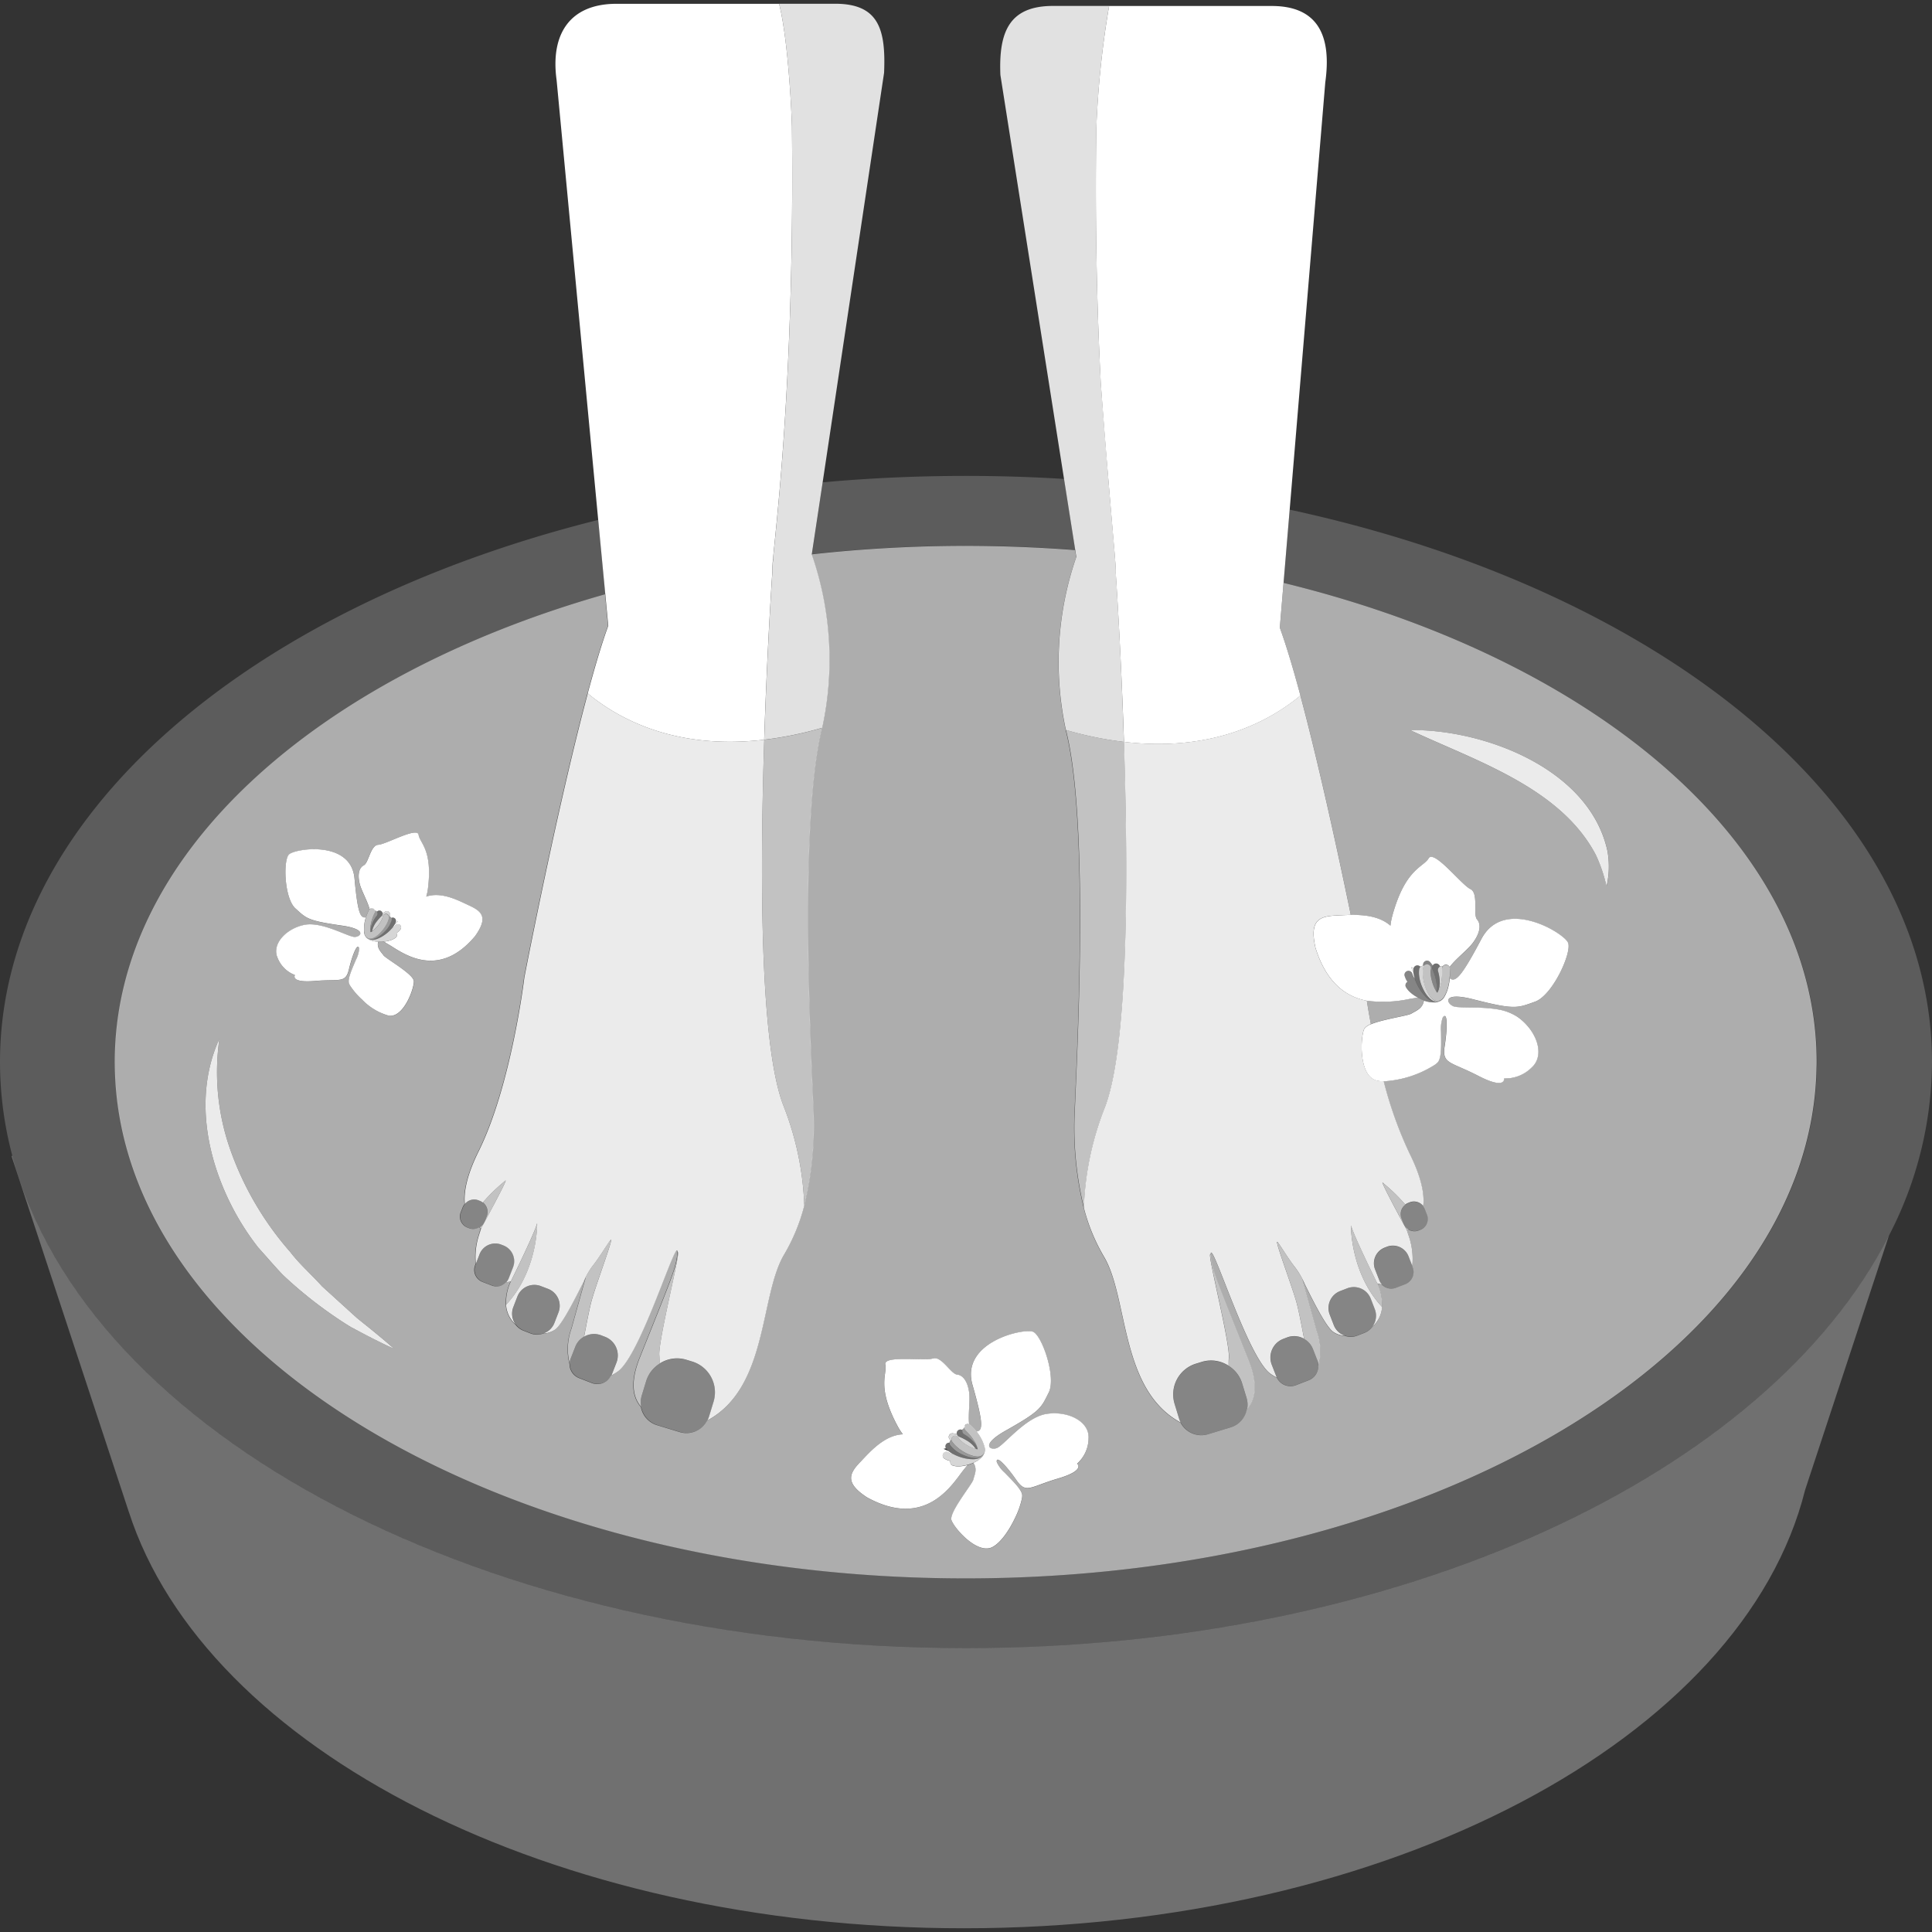 <svg viewBox="0 0 300 300" xmlns="http://www.w3.org/2000/svg"><rect x="0" y="0" width="300" height="300" fill="#333333" stroke="none"/><g fill="#fff"><path d="m 150 255.92 c -74.69 0 -136.62 -33.12 -148.09 -76.47 l -.11 .1 18.2 55.21 v -.01 c 11.9 36.86 65.42 64.67 129.66 64.67 66.18 0 121 -29.52 130.63 -68.04 l 13.02 -39.51 c -18.94 37.1 -75.94 64.05 -143.31 64.05 z" opacity=".3"/><path d="m 150 84.74 q 8.63 0 16.97 .66 l -1.74 -11.03 q -7.51 -.47 -15.23 -.47 -11.35 0 -22.26 1 l -1.67 11.15 a 216.99 216.99 0 0 1 23.93 -1.31 z" opacity=".2"/><path d="m 200.26 79.14 l -.95 11.37 c 48.55 11.86 82.83 40.7 82.83 74.4 0 .46 -.02 .92 -.03 1.38 -1.22 43.64 -59.89 78.79 -132.11 78.79 -72.6 0 -131.52 -35.53 -132.12 -79.5 0 -.23 -.01 -.45 -.01 -.68 0 -32.13 31.15 -59.84 76.13 -72.63 l -1.1 -11.54 c -54.52 13.63 -92.9 46.18 -92.9 84.18 a 56.65 56.65 0 0 0 1.91 14.54 c 11.47 43.35 73.4 76.47 148.09 76.47 67.37 0 124.37 -26.95 143.31 -64.05 a 58.9 58.9 0 0 0 6.69 -26.96 c 0 -39.57 -41.62 -73.23 -99.74 -85.77 z" opacity=".2"/><path d="m 61.29 143.54 l .53 -.53 c -.11 .02 -.23 .04 -.34 .05 a .44 .44 0 0 1 0 .05 2.19 2.19 0 0 1 -.19 .43 z"/><path d="m 219.48 150.41 c -.12 -.07 -.24 -.14 -.36 -.22 .13 .32 .24 .6 .35 .86 a 2.78 2.78 0 0 1 -.01 -.58 c .01 -.02 .02 -.04 .02 -.06 z"/><path d="m 199.31 90.51 l -.58 6.97 c 1 2.74 2.09 6.4 3.2 10.54 2.89 10.77 5.91 24.75 7.83 34.06 2.02 -.03 4.45 .18 6.15 1.67 a 9.56 9.56 0 0 1 .29 -1.54 c 2.01 -7.34 4.81 -7.51 5.64 -8.92 s 5.12 4.12 6.47 4.77 .37 3.95 1.05 4.73 .46 2.19 -.73 3.73 c -.8 1.04 -2.69 2.5 -3.55 3.68 a .59 .59 0 0 1 .05 .19 10.36 10.36 0 0 1 -.02 1.53 c .87 .68 1.78 -.14 4.9 -6.09 3.49 -6.63 12.83 -.94 13.47 .57 s -2.43 8.2 -5.15 9.16 c -2.63 .93 -3.02 1.26 -8.95 -.22 -.21 -.05 -.41 -.1 -.63 -.16 -4.68 -1.2 -4.24 .54 -3.14 1.07 .77 .37 3.87 .02 6.68 .47 a 8.06 8.06 0 0 1 3.28 1.14 8.35 8.35 0 0 1 1.45 1.27 c 1.92 2.1 2.58 4.99 .81 6.61 a 5.78 5.78 0 0 1 -4.3 1.71 s .33 1.82 -4.03 -.42 -5.63 -1.8 -5.19 -4.61 .46 -5.37 -.26 -4.5 a .69 .69 0 0 0 -.05 .08 5.25 5.25 0 0 0 -.26 2.17 c .01 1.78 .14 4.03 -.5 4.77 a 2.86 2.86 0 0 1 -.46 .39 16.5 16.5 0 0 1 -7.94 2.57 62.22 62.22 0 0 0 4.02 11.23 c 1.88 3.78 2.32 6.39 2.14 8.19 a 1.83 1.83 0 0 1 .27 .46 l .32 .82 a 1.83 1.83 0 0 1 -1.05 2.37 l -.25 .1 a 1.82 1.82 0 0 1 -1.53 -.11 2.03 2.03 0 0 1 -.27 .11 c .13 .4 .24 .77 .34 1.13 a 10.95 10.95 0 0 1 .47 4.43 l .07 .18 a 2.01 2.01 0 0 1 -1.15 2.6 l -1.46 .56 a 2.01 2.01 0 0 1 -2.18 -.5 6.19 6.19 0 0 1 -.73 -.16 7.61 7.61 0 0 1 .75 3.66 4.47 4.47 0 0 1 -1.54 3.1 2.81 2.81 0 0 1 -1.2 .9 l -1.11 .43 a 2.79 2.79 0 0 1 -1.89 .04 3.47 3.47 0 0 1 -1.92 -.65 c -1.01 -.81 -2.7 -4.01 -4.35 -7.37 l -.38 -.77 2.23 8.02 a 9.19 9.19 0 0 1 .27 5.46 2.36 2.36 0 0 1 -1.51 2.2 l -1.96 .76 a 2.36 2.36 0 0 1 -2.96 -1.14 7.26 7.26 0 0 1 -1.04 -.63 c -3.63 -2.69 -9.25 -21.43 -9.25 -18.47 0 2 1.04 4.26 5.87 16.38 1.49 3.75 1.06 6.11 -.24 7.59 a 3.63 3.63 0 0 1 -2.5 2.81 l -3.51 1.07 a 3.64 3.64 0 0 1 -4.28 -1.77 c -9.5 -5.15 -8.08 -19.36 -11.94 -25.79 a 29.23 29.23 0 0 1 -3.11 -7.57 52.5 52.5 0 0 1 -1.41 -15.36 c .19 -4.67 .91 -18.62 .8 -32.37 -.08 -10.03 -.6 -19.96 -2.1 -26.09 -.03 -.13 -.06 -.25 -.08 -.37 a 49.89 49.89 0 0 1 1.61 -26.84 l .01 -.03 -.17 -1.09 q -8.34 -.65 -16.97 -.66 a 216.99 216.99 0 0 0 -23.94 1.32 l -.01 .09 .02 .04 a 49.89 49.89 0 0 1 1.61 26.84 c -.03 .13 -.05 .25 -.09 .37 -1.55 6.32 -2.05 16.68 -2.1 27.03 -.07 13.44 .63 26.87 .81 31.43 a 52.49 52.49 0 0 1 -1.41 15.36 29.23 29.23 0 0 1 -3.11 7.57 c -3.86 6.44 -2.44 20.64 -11.94 25.79 a 3.64 3.64 0 0 1 -4.28 1.77 l -3.51 -1.07 a 3.63 3.63 0 0 1 -2.5 -2.81 c -1.3 -1.48 -1.73 -3.84 -.24 -7.59 4.83 -12.12 5.87 -14.39 5.87 -16.38 0 -2.97 -5.63 15.77 -9.25 18.47 a 7.26 7.26 0 0 1 -1.04 .63 2.36 2.36 0 0 1 -2.96 1.14 l -1.96 -.76 a 2.36 2.36 0 0 1 -1.51 -2.2 9.19 9.19 0 0 1 .27 -5.46 l 2.23 -8.02 q -.19 .39 -.38 .77 c -1.65 3.36 -3.33 6.55 -4.35 7.36 a 3.48 3.48 0 0 1 -1.92 .65 2.79 2.79 0 0 1 -1.89 -.04 l -1.11 -.43 a 2.8 2.8 0 0 1 -1.2 -.9 4.47 4.47 0 0 1 -1.54 -3.1 7.61 7.61 0 0 1 .75 -3.66 6.18 6.18 0 0 1 -.73 .16 2 2 0 0 1 -2.18 .49 l -1.46 -.56 a 2.01 2.01 0 0 1 -1.15 -2.6 l .07 -.18 a 10.95 10.95 0 0 1 .47 -4.43 c .1 -.36 .21 -.73 .33 -1.13 a 2.11 2.11 0 0 1 -.27 -.11 1.82 1.82 0 0 1 -1.53 .11 l -.25 -.1 a 1.83 1.83 0 0 1 -1.05 -2.37 l .32 -.82 a 1.86 1.86 0 0 1 .27 -.46 c -.18 -1.79 .26 -4.4 2.14 -8.19 5.11 -10.32 7.1 -26.99 7.1 -26.99 s .09 -.46 .25 -1.29 c 1.08 -5.49 5.47 -27.44 9.6 -42.83 1.1 -4.12 2.19 -7.76 3.19 -10.5 l -.46 -4.89 c -44.97 12.79 -76.13 40.5 -76.13 72.63 0 .23 .01 .45 .01 .68 .6 43.97 59.52 79.5 132.12 79.5 72.22 0 130.89 -35.15 132.11 -78.79 .01 -.46 .03 -.92 .03 -1.38 .05 -33.71 -34.23 -62.55 -82.78 -74.41 z m -144.84 115.55 a 65.44 65.44 0 0 1 -10.52 -8.07 c -.91 -.9 -2.96 -3.29 -3.85 -4.27 a 40.14 40.14 0 0 1 -6.66 -12.63 c -2.04 -6.52 -2.23 -13.53 .63 -19.8 a 36.19 36.19 0 0 0 1.71 17.28 48.41 48.41 0 0 0 9.3 15.85 c 1.44 1.91 3.34 3.54 4.93 5.32 l 5.44 4.94 c 1.92 1.54 3.86 3.07 5.74 4.76 -2.28 -1.03 -4.49 -2.21 -6.72 -3.38 z m 5.09 -57.72 c .36 .53 4.66 2.92 4.72 4.02 s -1.55 5.68 -3.87 5.37 a 9.08 9.08 0 0 1 -4.15 -2.49 11.3 11.3 0 0 1 -1.83 -2.11 2.25 2.25 0 0 1 -.22 -.43 c -.25 -.75 .54 -2.38 1.1 -3.7 a 4.21 4.21 0 0 0 .48 -1.69 .57 .57 0 0 0 -.01 -.08 c -.27 -.86 -1.04 1.04 -1.57 3.27 s -1.34 1.5 -5.27 1.83 -3.14 -.93 -3.14 -.93 a 4.65 4.65 0 0 1 -2.67 -2.6 c -1 -2.14 1.28 -4.57 4.1 -5.16 s 6.9 1.92 7.89 1.87 1.85 -1.21 -2 -1.76 c -5.38 -.77 -5.5 -1.12 -7.23 -2.66 s -1.95 -7.46 -1.01 -8.39 9.63 -2.29 10.18 3.72 c .49 5.39 .92 6.27 1.77 6.03 a 8.37 8.37 0 0 1 .45 -1.14 .48 .48 0 0 1 .1 -.12 c -.27 -1.14 -1.23 -2.81 -1.5 -3.82 -.41 -1.51 -.14 -2.62 .6 -2.99 s 1.03 -3.13 2.24 -3.19 6.09 -2.86 6.27 -1.55 2.21 2.29 1.45 8.36 a 7.65 7.65 0 0 1 -.26 1.23 c 2.41 -.82 5.12 .67 6.65 1.38 1.91 .88 3.06 1.81 .92 4.77 -5.86 7.01 -11.49 2.39 -13.42 1.29 -.31 -.18 -.55 -.32 -.74 -.44 a 5.77 5.77 0 0 1 -.86 .03 c -.24 .99 .49 1.57 .83 2.08 z m 107.69 78.97 s 1.39 1.01 -2.97 2.3 -4.93 2.41 -6.44 .24 -3.13 -3.9 -3.06 -2.86 a .5 .5 0 0 0 .02 .08 4.84 4.84 0 0 0 1.22 1.62 c 1.15 1.19 2.68 2.62 2.72 3.52 a 2.67 2.67 0 0 1 -.06 .56 13.07 13.07 0 0 1 -1.09 3.03 c -.87 1.81 -2.13 3.71 -3.43 4.42 -2.37 1.3 -6.02 -2.96 -6.41 -4.16 s 3.24 -5.58 3.4 -6.29 c .16 -.68 .7 -1.62 0 -2.6 a 6.61 6.61 0 0 1 -.94 .33 c -.16 .21 -.36 .47 -.62 .79 -1.61 1.99 -5.74 9.32 -14.98 4.22 -3.54 -2.3 -2.69 -3.78 -1 -5.52 1.36 -1.4 3.65 -4.14 6.58 -4.26 a 8.9 8.9 0 0 1 -.79 -1.22 c -3.36 -6.22 -1.59 -8.13 -1.94 -9.61 s 6.08 -.52 7.4 -.95 2.78 2.42 3.74 2.5 1.71 1.17 1.9 2.97 c .13 1.21 -.2 3.41 -.02 4.75 a .58 .58 0 0 1 .16 .09 9.64 9.64 0 0 1 .97 1.04 c 1.02 -.1 1.11 -1.23 -.61 -7.23 -1.92 -6.69 8.01 -8.86 9.41 -8.25 s 3.63 7.06 2.42 9.45 -1.2 2.81 -6.67 5.89 c -3.91 2.2 -2.5 3.09 -1.42 2.73 s 4.43 -4.77 7.71 -5.31 6.75 1.12 6.57 3.84 a 5.36 5.36 0 0 1 -1.77 3.89 z m 82.22 -89.65 a 23.16 23.16 0 0 0 -1.66 -4.9 c -5.49 -10.47 -18.66 -14.6 -28.85 -19.39 11.7 -.13 27.94 6.13 30.66 18.81 a 13.68 13.68 0 0 1 -.15 5.47 z" opacity=".6"/><path d="m 219.08 155.06 a 19.81 19.81 0 0 1 -6.84 .33 c .16 1.03 .37 2.27 .63 3.64 1.91 -.8 5.78 -1.31 6.3 -1.66 .63 -.42 1.74 -.74 1.94 -2.02 a 7.11 7.11 0 0 1 -.97 -.44 c -.27 .04 -.62 .1 -1.06 .15 z" opacity=".6"/><path d="m 55.45 204.68 l -5.44 -4.94 c -1.59 -1.78 -3.49 -3.42 -4.93 -5.32 a 48.41 48.41 0 0 1 -9.3 -15.85 36.19 36.19 0 0 1 -1.71 -17.28 c -2.86 6.27 -2.67 13.28 -.63 19.8 a 40.14 40.14 0 0 0 6.66 12.63 c .89 .98 2.94 3.36 3.85 4.27 a 65.44 65.44 0 0 0 10.52 8.07 c 2.23 1.18 4.44 2.36 6.72 3.38 -1.88 -1.68 -3.82 -3.22 -5.74 -4.76 z" opacity=".9"/><path d="m 218.95 113.36 c 10.19 4.79 23.36 8.93 28.85 19.39 a 23.16 23.16 0 0 1 1.66 4.9 13.68 13.68 0 0 0 .15 -5.48 c -2.72 -12.68 -18.96 -18.93 -30.66 -18.81 z" opacity=".9"/><path d="m 218.88 179.12 a 62.22 62.22 0 0 1 -4.02 -11.23 4.72 4.72 0 0 1 -1.12 -.13 c -2.81 -.75 -2.49 -6.78 -1.9 -8.01 a 1.98 1.98 0 0 1 1.03 -.72 c -.26 -1.38 -.47 -2.61 -.63 -3.64 -3.03 -.57 -6.21 -2.57 -7.97 -8.19 -.09 -.37 -.15 -.71 -.2 -1.03 -.54 -3.48 1.13 -3.93 3.53 -4.02 .6 -.02 1.34 -.07 2.15 -.09 -1.92 -9.31 -4.94 -23.29 -7.83 -34.06 -4.82 4 -13.67 8.81 -27.4 7.19 .26 7.98 .43 16.88 .32 25.34 -.18 13.43 -1.04 25.76 -3.33 31.56 a 46.63 46.63 0 0 0 -3.21 15.45 29.23 29.23 0 0 0 3.11 7.57 c 3.86 6.44 2.44 20.64 11.94 25.79 a 3.6 3.6 0 0 1 -.27 -.65 l -.69 -2.26 a 5 5 0 0 1 3.32 -6.24 l .91 -.28 a 4.97 4.97 0 0 1 4.17 .61 12.38 12.38 0 0 1 .02 -1.29 c .2 -2.34 -3.57 -16.96 -2.82 -15.97 0 -2.97 5.63 15.77 9.25 18.47 a 7.26 7.26 0 0 0 1.04 .63 2.21 2.21 0 0 1 -.1 -.21 l -.7 -1.79 a 3.1 3.1 0 0 1 1.77 -4.01 l .6 -.23 a 3.08 3.08 0 0 1 2.65 .21 c -.38 -1.99 -.85 -4.5 -1.21 -5.75 -.83 -2.91 -3.62 -10.21 -2.86 -9.22 .52 .69 1.81 2.82 2.69 3.9 a 12.42 12.42 0 0 1 1.48 2.57 c 1.65 3.36 3.33 6.55 4.35 7.37 a 3.47 3.47 0 0 0 1.92 .65 2.8 2.8 0 0 1 -1.76 -1.65 l -.63 -1.63 a 2.82 2.82 0 0 1 1.61 -3.65 l 1.11 -.43 a 2.82 2.82 0 0 1 3.65 1.61 l .63 1.63 a 2.82 2.82 0 0 1 -.41 2.75 4.47 4.47 0 0 0 1.54 -3.1 c -4.99 -5.33 -4.85 -12.81 -4.82 -12.66 .3 1.37 4.07 9.01 4.07 9.01 a 6.19 6.19 0 0 0 .73 .16 2 2 0 0 1 -.41 -.65 l -.66 -1.69 a 2.61 2.61 0 0 1 1.49 -3.38 l .33 -.13 a 2.61 2.61 0 0 1 3.38 1.49 l .58 1.5 a 10.95 10.95 0 0 0 -.47 -4.43 c -.23 -.68 -.38 -1.16 -.38 -1.16 s -4.55 -8.35 -3.66 -7.28 a 27.47 27.47 0 0 1 3.42 3.32 1.84 1.84 0 0 1 .44 -.25 l .25 -.1 a 1.82 1.82 0 0 1 2.1 .59 c .21 -1.77 -.24 -4.38 -2.12 -8.16 z" opacity=".9"/><path d="m 214.61 202.94 a 7.61 7.61 0 0 0 -.75 -3.66 s -3.77 -7.64 -4.07 -9.01 c -.03 -.13 -.17 7.35 4.82 12.67 z" opacity=".7"/><path d="m 217.94 190 l -.32 -.82 a 1.83 1.83 0 0 1 .61 -2.12 27.47 27.47 0 0 0 -3.42 -3.32 c -.9 -1.07 3.66 7.28 3.66 7.28 s .15 .48 .38 1.16 c -.1 -.36 -.21 -.73 -.34 -1.13 a 2.03 2.03 0 0 0 .27 -.11 1.82 1.82 0 0 1 -.84 -.94 z" opacity=".7"/><path d="m 198.44 192.94 c -.75 -1 2.03 6.31 2.86 9.22 .36 1.25 .83 3.76 1.21 5.75 a 3.07 3.07 0 0 1 1.36 1.56 l .7 1.79 a 2.34 2.34 0 0 1 .16 .86 9.19 9.19 0 0 0 -.27 -5.46 l -2.23 -8.02 .38 .77 a 12.42 12.42 0 0 0 -1.48 -2.57 c -.87 -1.08 -2.17 -3.21 -2.69 -3.9 z" opacity=".7"/><path d="m 190.83 210.81 a 12.38 12.38 0 0 0 -.02 1.29 4.96 4.96 0 0 1 2.07 2.72 l .69 2.26 a 3.6 3.6 0 0 1 .08 1.74 c 1.3 -1.48 1.73 -3.84 .24 -7.59 -4.83 -12.12 -5.87 -14.39 -5.87 -16.38 -.76 -1.01 3.01 13.62 2.81 15.96 z" opacity=".7"/><path d="m 174.54 115.2 a 55.92 55.92 0 0 1 -9.01 -1.85 c .03 .13 .05 .25 .08 .37 1.5 6.13 2.02 16.06 2.1 26.09 .11 13.75 -.62 27.7 -.8 32.37 a 52.5 52.5 0 0 0 1.41 15.36 46.63 46.63 0 0 1 3.21 -15.45 c 2.29 -5.8 3.15 -18.13 3.33 -31.56 .1 -8.45 -.06 -17.35 -.32 -25.33 z" opacity=".7"/><path d="m 204.57 211.25 l -.7 -1.79 a 3.14 3.14 0 0 0 -4.01 -1.77 l -.6 .23 a 3.1 3.1 0 0 0 -1.77 4.01 l .7 1.79 a 2.21 2.21 0 0 0 .1 .21 2.36 2.36 0 0 0 2.96 1.14 l 1.96 -.76 a 2.38 2.38 0 0 0 1.35 -3.06 z" opacity=".4"/><path d="m 213.49 203.29 l -.63 -1.63 a 2.82 2.82 0 0 0 -3.65 -1.61 l -1.11 .43 a 2.82 2.82 0 0 0 -1.61 3.65 l .63 1.63 a 2.86 2.86 0 0 0 3.65 1.61 l 1.11 -.43 a 2.85 2.85 0 0 0 1.61 -3.65 z" opacity=".4"/><path d="m 219.38 196.79 l -.07 -.18 -.58 -1.5 a 2.61 2.61 0 0 0 -3.38 -1.49 l -.33 .13 a 2.61 2.61 0 0 0 -1.49 3.38 l .66 1.69 a 2.01 2.01 0 0 0 2.6 1.15 l 1.46 -.56 a 2.01 2.01 0 0 0 1.13 -2.62 z" opacity=".4"/><path d="m 221.61 188.58 l -.32 -.82 a 1.87 1.87 0 0 0 -2.37 -1.05 l -.25 .1 a 1.87 1.87 0 0 0 -1.05 2.37 l .32 .82 a 1.85 1.85 0 0 0 2.37 1.05 l .25 -.1 a 1.83 1.83 0 0 0 1.05 -2.37 z" opacity=".4"/><path d="m 193.56 217.07 l -.69 -2.26 a 5.06 5.06 0 0 0 -6.24 -3.32 l -.91 .28 a 5 5 0 0 0 -3.32 6.24 l .69 2.26 a 3.6 3.6 0 0 0 .27 .65 3.64 3.64 0 0 0 4.28 1.77 l 3.51 -1.07 a 3.69 3.69 0 0 0 2.42 -4.55 z" opacity=".4"/><path d="m 200.26 79.14 l 5.53 -66.36 c 1 -7.16 -1.09 -11.85 -8.31 -11.85 h -25.26 a 145.85 145.85 0 0 0 -1.99 19.09 c -.22 15.91 .16 29.1 .7 39.55 q .67 9.03 1.21 15.32 c .42 5.04 .74 8.73 .94 11.07 .06 .77 .11 1.39 .14 1.87 .01 .1 .02 .21 .02 .3 a 8.07 8.07 0 0 1 .01 .84 s .8 11.56 1.28 26.23 c 13.72 1.62 22.58 -3.19 27.4 -7.19 -1.11 -4.14 -2.2 -7.79 -3.2 -10.54 l .58 -6.97 z"/><path d="m 173.26 88.97 a 8.07 8.07 0 0 0 -.01 -.84 c 0 -.09 -.01 -.2 -.02 -.3 -.03 -.47 -.08 -1.1 -.14 -1.87 -.19 -2.34 -.52 -6.03 -.94 -11.07 q -.52 -6.28 -1.21 -15.32 c -.55 -10.45 -.92 -23.65 -.7 -39.55 a 145.85 145.85 0 0 1 1.98 -19.1 h -8.69 c -6.77 0 -8.47 3.95 -8.19 10.72 l 9.88 62.72 1.74 11.03 .17 1.09 -.01 .03 a 49.89 49.89 0 0 0 -1.61 26.84 55.92 55.92 0 0 0 9.01 1.85 c -.46 -14.67 -1.26 -26.23 -1.26 -26.23 z" opacity=".85"/><path d="m 121.68 171.76 c -2.22 -5.64 -3.1 -17.43 -3.31 -30.42 -.14 -8.8 .03 -18.14 .3 -26.48 -13.72 1.62 -22.58 -3.19 -27.4 -7.19 -4.13 15.39 -8.52 37.34 -9.6 42.83 -.16 .83 -.25 1.29 -.25 1.29 s -1.99 16.67 -7.1 26.99 c -1.88 3.79 -2.32 6.39 -2.14 8.19 a 1.83 1.83 0 0 1 2.1 -.59 l .25 .1 a 1.85 1.85 0 0 1 .44 .25 27.4 27.4 0 0 1 3.43 -3.33 c .9 -1.07 -3.66 7.28 -3.66 7.28 s -.15 .48 -.38 1.16 a 10.95 10.95 0 0 0 -.47 4.43 l .58 -1.51 a 2.61 2.61 0 0 1 3.38 -1.49 l .33 .13 a 2.61 2.61 0 0 1 1.49 3.38 l -.66 1.69 a 1.99 1.99 0 0 1 -.41 .65 6.18 6.18 0 0 0 .73 -.16 s 3.77 -7.64 4.07 -9.01 c .03 -.15 .17 7.33 -4.82 12.66 a 4.47 4.47 0 0 0 1.54 3.1 2.81 2.81 0 0 1 -.41 -2.75 l .63 -1.63 a 2.82 2.82 0 0 1 3.66 -1.62 l 1.11 .43 a 2.82 2.82 0 0 1 1.61 3.65 l -.63 1.63 a 2.8 2.8 0 0 1 -1.76 1.65 3.48 3.48 0 0 0 1.92 -.65 c 1.01 -.81 2.69 -4.01 4.35 -7.36 a 12.45 12.45 0 0 1 1.48 -2.57 c .88 -1.08 2.17 -3.21 2.69 -3.9 .75 -1 -2.03 6.31 -2.86 9.22 -.36 1.25 -.83 3.76 -1.21 5.75 a 3.08 3.08 0 0 1 2.65 -.21 l .6 .23 a 3.1 3.1 0 0 1 1.77 4.01 l -.7 1.79 a 2.21 2.21 0 0 1 -.11 .21 7.26 7.26 0 0 0 1.04 -.63 c 3.63 -2.69 9.25 -21.43 9.25 -18.47 .75 -1 -3.02 13.63 -2.82 15.97 a 12.68 12.68 0 0 1 .02 1.29 4.96 4.96 0 0 1 4.17 -.61 l .91 .28 a 5 5 0 0 1 3.32 6.24 l -.69 2.26 a 3.69 3.69 0 0 1 -.27 .65 c 9.5 -5.15 8.08 -19.36 11.94 -25.79 a 29.23 29.23 0 0 0 3.11 -7.57 46.63 46.63 0 0 0 -3.21 -15.45 z" opacity=".9"/><path d="m 83.41 189.94 c -.3 1.37 -4.07 9.01 -4.07 9.01 a 7.61 7.61 0 0 0 -.75 3.66 c 4.99 -5.33 4.85 -12.82 4.82 -12.67 z" opacity=".7"/><path d="m 78.4 183.4 a 27.4 27.4 0 0 0 -3.42 3.32 1.83 1.83 0 0 1 .61 2.12 l -.32 .82 a 1.82 1.82 0 0 1 -.84 .94 2.11 2.11 0 0 0 .27 .11 c -.13 .4 -.24 .77 -.33 1.13 .23 -.68 .38 -1.16 .38 -1.16 s 4.54 -8.35 3.65 -7.28 z" opacity=".7"/><path d="m 89.33 209.12 a 3.07 3.07 0 0 1 1.36 -1.56 c .38 -1.99 .85 -4.5 1.21 -5.75 .83 -2.91 3.62 -10.21 2.86 -9.22 -.52 .69 -1.81 2.82 -2.69 3.9 a 12.45 12.45 0 0 0 -1.48 2.57 q .19 -.39 .38 -.77 l -2.23 8.02 a 9.19 9.19 0 0 0 -.27 5.46 2.34 2.34 0 0 1 .16 -.86 z" opacity=".7"/><path d="m 99.64 216.73 l .69 -2.26 a 4.96 4.96 0 0 1 2.07 -2.71 12.68 12.68 0 0 0 -.02 -1.29 c -.2 -2.34 3.57 -16.96 2.82 -15.97 0 2 -1.04 4.26 -5.87 16.38 -1.49 3.75 -1.06 6.11 .24 7.59 a 3.61 3.61 0 0 1 .07 -1.74 z" opacity=".7"/><path d="m 127.59 113.39 c .03 -.13 .06 -.25 .09 -.37 a 55.92 55.92 0 0 1 -9.01 1.85 c -.27 8.34 -.44 17.68 -.3 26.48 .21 12.98 1.09 24.78 3.31 30.42 a 46.63 46.63 0 0 1 3.21 15.45 52.49 52.49 0 0 0 1.41 -15.36 c -.18 -4.56 -.88 -17.99 -.81 -31.43 .05 -10.36 .56 -20.72 2.1 -27.04 z" opacity=".7"/><path d="m 93.94 207.58 l -.6 -.23 a 3.14 3.14 0 0 0 -4.01 1.77 l -.7 1.79 a 2.38 2.38 0 0 0 1.35 3.06 l 1.96 .76 a 2.36 2.36 0 0 0 2.96 -1.14 2.21 2.21 0 0 0 .11 -.21 l .7 -1.79 a 3.1 3.1 0 0 0 -1.77 -4.01 z" opacity=".4"/><path d="m 85.11 200.15 l -1.11 -.44 a 2.82 2.82 0 0 0 -3.65 1.61 l -.63 1.63 a 2.85 2.85 0 0 0 1.61 3.65 l 1.11 .43 a 2.86 2.86 0 0 0 3.65 -1.61 l .63 -1.63 a 2.82 2.82 0 0 0 -1.61 -3.64 z" opacity=".4"/><path d="m 78.19 193.4 l -.33 -.13 a 2.61 2.61 0 0 0 -3.38 1.49 l -.58 1.51 -.07 .18 a 2.01 2.01 0 0 0 1.15 2.6 l 1.46 .56 a 2.02 2.02 0 0 0 2.6 -1.14 l .66 -1.69 a 2.61 2.61 0 0 0 -1.51 -3.38 z" opacity=".4"/><path d="m 74.97 186.73 a 1.85 1.85 0 0 0 -.44 -.25 l -.25 -.1 a 1.83 1.83 0 0 0 -2.1 .59 1.86 1.86 0 0 0 -.27 .46 l -.32 .82 a 1.83 1.83 0 0 0 1.05 2.37 l .25 .1 a 1.85 1.85 0 0 0 2.37 -1.05 l .32 -.82 a 1.83 1.83 0 0 0 -.61 -2.12 z" opacity=".4"/><path d="m 107.48 211.43 l -.91 -.28 a 5.06 5.06 0 0 0 -6.24 3.32 l -.69 2.26 a 3.69 3.69 0 0 0 2.42 4.55 l 3.51 1.07 a 3.64 3.64 0 0 0 4.28 -1.77 3.69 3.69 0 0 0 .27 -.65 l .69 -2.26 a 5 5 0 0 0 -3.33 -6.24 z" opacity=".4"/><path d="m 122.97 19.68 c -.01 -.84 -.46 -12.95 -1.99 -19.09 h -25.26 c -7.23 0 -10.28 4.7 -9.29 11.85 l 6.46 68.3 1.1 11.54 .46 4.89 c -1 2.74 -2.08 6.38 -3.19 10.5 4.82 4 13.68 8.81 27.4 7.19 .48 -14.67 1.28 -26.23 1.28 -26.23 a 8.34 8.34 0 0 1 .01 -.84 c .01 -.09 .02 -.2 .02 -.3 .02 -.2 .03 -.42 .06 -.68 .18 -2 .6 -5.75 1.07 -11.22 .97 -11.33 2.15 -30.05 1.87 -55.91 z"/><path d="m 127.74 74.9 l 9.54 -63.6 c .29 -6.77 -.84 -10.72 -7.61 -10.72 h -8.69 c 1.53 6.14 1.98 18.25 1.99 19.09 .29 25.86 -.89 44.58 -1.86 55.92 -.47 5.47 -.89 9.22 -1.07 11.22 h .02 c -.03 .25 -.05 .47 -.07 .68 -.01 .1 -.02 .21 -.03 .3 a 8.34 8.34 0 0 0 -.01 .84 s -.8 11.56 -1.28 26.23 a 55.92 55.92 0 0 0 9.01 -1.85 49.89 49.89 0 0 0 -1.61 -26.84 l -.02 -.04 .01 -.09 z" opacity=".85"/><path d="m 56.55 144.63 c 0 .02 0 .04 .01 .07 v .02 c .01 .05 0 .1 .01 .15 0 .01 .01 .02 .01 .03 a 1.23 1.23 0 0 0 .13 .38 .85 .85 0 0 0 .1 .14 .89 .89 0 0 0 .19 .18 .93 .93 0 0 0 .48 .14 h .02 a 1.25 1.25 0 0 0 .42 -.09 2.71 2.71 0 0 0 .66 -.4 4.54 4.54 0 0 0 .38 -.33 5.91 5.91 0 0 0 .59 -.67 q .17 -.23 .32 -.47 c .03 -.05 .05 -.09 .08 -.14 a 4.7 4.7 0 0 0 .25 -.49 3.38 3.38 0 0 0 .16 -.46 c .02 -.06 .04 -.12 .05 -.18 a .52 .52 0 0 0 -.4 -.58 .5 .5 0 0 0 -.58 .4 2.1 2.1 0 0 1 -.15 .46 3.84 3.84 0 0 1 -.31 .55 5.02 5.02 0 0 1 -1.2 1.29 l -.02 .01 a .9 .9 0 0 1 -.19 .1 h -.01 l -.01 -.03 a 3.32 3.32 0 0 1 .02 -1.07 c .03 -.16 .06 -.32 .1 -.48 a 7.57 7.57 0 0 1 .36 -1.05 c .08 -.2 .15 -.33 .15 -.33 a .49 .49 0 0 0 -.79 -.58 .48 .48 0 0 0 -.1 .12 8.37 8.37 0 0 0 -.45 1.14 5.62 5.62 0 0 0 -.28 2.17 z" opacity=".7"/><path d="m 57.96 141.09 a .5 .5 0 0 1 .25 .3 .49 .49 0 0 1 .25 .1 .54 .54 0 0 1 .06 .08 l .07 -.06 a .5 .5 0 0 1 .7 .04 .48 .48 0 0 1 .11 .26 c .23 -.14 .4 -.24 .46 -.27 a .5 .5 0 0 1 .62 .75 .49 .49 0 0 1 .28 .25 .49 .49 0 0 1 .71 .53 c .11 -.01 .22 -.03 .34 -.05 -.19 .2 -.37 .37 -.53 .53 a 3.71 3.71 0 0 1 -.44 .63 1.79 1.79 0 0 0 .53 -.45 .5 .5 0 0 1 .83 .56 2.52 2.52 0 0 1 -.65 .61 .5 .5 0 0 1 -.09 .69 2.5 2.5 0 0 1 -.65 .36 4.76 4.76 0 0 1 -1.21 .27 c .2 .12 .44 .27 .74 .44 1.92 1.1 7.55 5.72 13.42 -1.29 2.14 -2.97 .99 -3.89 -.92 -4.77 -1.54 -.71 -4.24 -2.2 -6.65 -1.38 a 7.65 7.65 0 0 0 .26 -1.23 c .76 -6.07 -1.27 -7.06 -1.45 -8.36 s -5.07 1.49 -6.27 1.55 -1.49 2.82 -2.24 3.19 -1.01 1.48 -.6 2.99 c .28 1.02 1.23 2.69 1.5 3.82 a .49 .49 0 0 1 .57 -.09 z"/><path d="m 45.8 151.4 s -.81 1.25 3.12 .92 4.74 .4 5.27 -1.83 1.31 -4.13 1.57 -3.27 a .57 .57 0 0 1 .01 .08 4.21 4.21 0 0 1 -.48 1.69 c -.55 1.32 -1.34 2.95 -1.1 3.7 a 2.25 2.25 0 0 0 .22 .43 11.3 11.3 0 0 0 1.83 2.11 9.08 9.08 0 0 0 4.15 2.49 c 2.32 .31 3.93 -4.27 3.87 -5.37 s -4.36 -3.49 -4.72 -4.02 c -.34 -.5 -1.07 -1.09 -.82 -2.1 a 3.71 3.71 0 0 1 -1.26 -.27 1.67 1.67 0 0 1 -.43 -.26 l -.01 -.01 a .93 .93 0 0 1 -.25 -.27 1.15 1.15 0 0 1 -.2 -.47 c 0 -.02 0 -.05 -.01 -.07 0 -.01 -.01 -.02 -.01 -.03 -.01 -.05 -.01 -.1 -.01 -.15 v -.02 c 0 -.02 0 -.04 0 -.07 a 5.62 5.62 0 0 1 .28 -2.18 c -.85 .23 -1.28 -.65 -1.77 -6.03 -.55 -6 -9.25 -4.64 -10.18 -3.72 s -.72 6.84 1.01 8.39 1.85 1.89 7.23 2.66 c 3.85 .55 2.99 1.71 2 1.76 s -5.07 -2.46 -7.89 -1.87 -5.1 3.02 -4.1 5.16 a 4.65 4.65 0 0 0 2.68 2.62 z"/><path d="m 58.53 143.05 a 6.42 6.42 0 0 1 .73 -.81 .49 .49 0 0 0 .15 -.44 .48 .48 0 0 0 -.11 -.26 .5 .5 0 0 0 -.7 -.04 l -.07 .06 a .49 .49 0 0 1 0 .63 5.38 5.38 0 0 0 -.35 .49 4.87 4.87 0 0 0 -.41 .79 2.54 2.54 0 0 0 -.2 1.24 .9 .9 0 0 0 .19 -.1 l .02 -.01 c 0 -.01 0 -.02 0 -.03 a 3.61 3.61 0 0 1 .75 -1.52 z" opacity=".3"/><path d="m 60.72 143.13 a 4.09 4.09 0 0 1 -.83 1.35 c -.07 .08 -.14 .15 -.22 .22 a 5.53 5.53 0 0 1 -.63 .55 3.7 3.7 0 0 1 -.84 .48 1.69 1.69 0 0 1 -.61 .13 .9 .9 0 0 1 -.1 -.02 1.03 1.03 0 0 1 -.23 -.04 1.04 1.04 0 0 0 .22 .08 1.18 1.18 0 0 0 .16 .05 2.22 2.22 0 0 0 1.02 -.18 5.07 5.07 0 0 0 .99 -.54 5.93 5.93 0 0 0 1.18 -1.04 3.71 3.71 0 0 0 .44 -.63 2.19 2.19 0 0 0 .19 -.43 .44 .44 0 0 0 0 -.05 .49 .49 0 0 0 -.71 -.53 .49 .49 0 0 1 .05 .3 2.05 2.05 0 0 1 -.08 .3 z" opacity=".3"/><path d="m 60.49 142.28 a .5 .5 0 0 0 -.62 -.75 c -.06 .03 -.23 .13 -.46 .27 a .49 .49 0 0 1 -.15 .44 6.42 6.42 0 0 0 -.73 .81 3.61 3.61 0 0 0 -.75 1.53 v .03 a 5.02 5.02 0 0 0 1.2 -1.29 3.84 3.84 0 0 0 .31 -.55 2.1 2.1 0 0 0 .15 -.46 .5 .5 0 0 1 .58 -.4 .49 .49 0 0 1 .38 .34 .27 .27 0 0 1 .03 0 .47 .47 0 0 1 .06 .03 z" opacity=".8"/><path d="m 61.46 145.58 a .5 .5 0 0 0 .09 -.69 2.52 2.52 0 0 0 .65 -.61 .5 .5 0 0 0 -.83 -.56 1.79 1.79 0 0 1 -.53 .45 5.93 5.93 0 0 1 -1.18 1.04 5.07 5.07 0 0 1 -.99 .54 2.22 2.22 0 0 1 -1.02 .18 1.18 1.18 0 0 1 -.16 -.05 1.04 1.04 0 0 1 -.22 -.08 .93 .93 0 0 1 -.27 -.14 .97 .97 0 0 1 -.21 -.23 .93 .93 0 0 0 .25 .27 l .01 .01 a 1.67 1.67 0 0 0 .43 .26 3.71 3.71 0 0 0 1.26 .27 5.77 5.77 0 0 0 .86 -.03 4.76 4.76 0 0 0 1.21 -.27 2.5 2.5 0 0 0 .65 -.36 z" opacity=".8"/><path d="m 58.17 142.68 a 5.38 5.38 0 0 1 .35 -.49 .49 .49 0 0 0 0 -.63 .54 .54 0 0 0 -.06 -.08 .49 .49 0 0 0 -.25 -.1 .5 .5 0 0 1 -.03 .37 s -.07 .13 -.15 .33 a 7.57 7.57 0 0 0 -.36 1.05 c -.04 .16 -.07 .32 -.1 .48 a 3.32 3.32 0 0 0 -.02 1.07 l .01 .03 h .01 a 2.54 2.54 0 0 1 .2 -1.24 4.87 4.87 0 0 1 .4 -.79 z" opacity=".5"/><path d="m 57.27 145.8 a 1.03 1.03 0 0 0 .23 .04 .9 .9 0 0 0 .1 .02 1.69 1.69 0 0 0 .61 -.13 3.7 3.7 0 0 0 .84 -.48 5.53 5.53 0 0 0 .63 -.55 l .22 -.22 a 4.09 4.09 0 0 0 .83 -1.35 2.05 2.05 0 0 0 .09 -.3 .51 .51 0 0 0 -.32 -.55 .47 .47 0 0 0 -.08 -.03 .27 .27 0 0 0 -.03 0 .78 .78 0 0 1 .02 .24 c -.01 .06 -.03 .12 -.05 .18 a 3.38 3.38 0 0 1 -.16 .46 4.7 4.7 0 0 1 -.25 .49 c -.03 .05 -.05 .09 -.08 .14 q -.15 .24 -.32 .47 a 5.91 5.91 0 0 1 -.59 .67 4.54 4.54 0 0 1 -.38 .33 2.71 2.71 0 0 1 -.66 .4 1.25 1.25 0 0 1 -.42 .09 h -.02 a .93 .93 0 0 1 -.48 -.14 .89 .89 0 0 1 -.19 -.18 .85 .85 0 0 1 -.1 -.14 1.23 1.23 0 0 1 -.13 -.38 c 0 .03 0 .05 .01 .07 a 1.15 1.15 0 0 0 .2 .47 .97 .97 0 0 0 .21 .23 .93 .93 0 0 0 .27 .15 z" opacity=".5"/><path d="m 225.14 150.37 a .59 .59 0 0 0 -.05 -.19 .62 .62 0 0 0 -1.18 .29 c 0 .01 .01 .18 .01 .45 a 9.45 9.45 0 0 1 -.09 1.38 c -.03 .18 -.06 .36 -.11 .54 0 .02 0 .04 -.01 .05 a 4.1 4.1 0 0 1 -.49 1.24 l -.02 .03 -.01 -.01 a 1.04 1.04 0 0 1 -.17 -.2 l -.01 -.02 a 5.85 5.85 0 0 1 -.67 -1.65 c -.04 -.13 -.07 -.27 -.1 -.4 a 4.66 4.66 0 0 1 -.09 -.78 2.65 2.65 0 0 1 .04 -.6 .62 .62 0 0 0 -.47 -.74 .61 .61 0 0 0 -.6 .21 .52 .52 0 0 0 -.07 .11 .59 .59 0 0 0 -.07 .15 c -.02 .07 -.02 .15 -.03 .23 a 4.06 4.06 0 0 0 -.04 .61 5.97 5.97 0 0 0 .05 .67 v .02 c .01 .07 .02 .13 .03 .2 q .06 .34 .14 .68 a 7.26 7.26 0 0 0 .36 1.06 5.4 5.4 0 0 0 .27 .56 3.39 3.39 0 0 0 .56 .77 1.54 1.54 0 0 0 .44 .3 c .01 0 .02 .01 .03 .01 a 1.15 1.15 0 0 0 .62 .07 1.11 1.11 0 0 0 .3 -.11 1.23 1.23 0 0 0 .18 -.12 1.55 1.55 0 0 0 .33 -.37 c .01 -.01 .02 -.02 .02 -.03 .03 -.05 .05 -.11 .09 -.17 l .01 -.02 c .01 -.02 .02 -.05 .04 -.07 a 5.66 5.66 0 0 0 .46 -1.21 8.44 8.44 0 0 0 .25 -1.43 10.36 10.36 0 0 0 .05 -1.51 z" opacity=".7"/><path d="m 229.36 142.78 c -.68 -.78 .3 -4.09 -1.05 -4.73 s -5.64 -6.18 -6.47 -4.77 -3.63 1.58 -5.64 8.92 a 9.56 9.56 0 0 0 -.29 1.54 c -1.7 -1.49 -4.13 -1.7 -6.15 -1.67 -.81 .01 -1.55 .06 -2.15 .09 -2.4 .09 -4.07 .54 -3.53 4.02 .05 .32 .11 .66 .2 1.03 1.76 5.62 4.94 7.62 7.97 8.19 a 19.81 19.81 0 0 0 6.84 -.33 c .44 -.06 .78 -.11 1.07 -.16 a 5.93 5.93 0 0 1 -1.26 -.89 3.17 3.17 0 0 1 -.58 -.72 .62 .62 0 0 1 .23 -.84 3.15 3.15 0 0 1 -.46 -1.01 .62 .62 0 0 1 1.21 -.25 2.26 2.26 0 0 0 .39 .77 4.81 4.81 0 0 1 -.19 -.8 c -.01 -.04 -.02 -.09 -.02 -.13 -.11 -.26 -.23 -.55 -.35 -.86 .12 .08 .24 .15 .36 .22 a .61 .61 0 0 1 1.07 -.27 .6 .6 0 0 1 .44 -.16 .62 .62 0 0 1 1.07 -.57 c .06 .07 .21 .26 .4 .53 a .61 .61 0 0 1 .26 -.25 .62 .62 0 0 1 .83 .29 c 0 .01 .02 .05 .05 .11 a .63 .63 0 0 1 .1 -.06 .6 .6 0 0 1 .34 0 .61 .61 0 0 1 1.04 .15 c .86 -1.18 2.75 -2.64 3.55 -3.68 1.18 -1.53 1.4 -2.93 .72 -3.71 z"/><path d="m 228.76 155.17 c .22 .06 .42 .11 .63 .16 5.92 1.49 6.32 1.15 8.95 .22 2.73 -.96 5.78 -7.64 5.15 -9.16 s -9.98 -7.21 -13.47 -.57 c -3.13 5.95 -4.04 6.76 -4.9 6.09 a 8.44 8.44 0 0 1 -.25 1.43 5.66 5.66 0 0 1 -.46 1.21 c -.01 .03 -.03 .05 -.04 .07 l -.01 .02 c -.03 .05 -.05 .11 -.09 .17 -.01 .01 -.02 .02 -.02 .03 -.02 .03 -.03 .05 -.05 .08 a 1.43 1.43 0 0 1 -.46 .45 1.18 1.18 0 0 1 -.42 .19 c -.01 0 -.01 .01 -.02 .01 a 2.01 2.01 0 0 1 -.62 .09 4.56 4.56 0 0 1 -1.57 -.29 c -.2 1.28 -1.31 1.61 -1.94 2.02 -.52 .34 -4.39 .86 -6.3 1.66 a 1.98 1.98 0 0 0 -1.03 .72 c -.59 1.23 -.92 7.26 1.9 8.01 a 4.72 4.72 0 0 0 1.12 .13 16.5 16.5 0 0 0 7.94 -2.57 2.86 2.86 0 0 0 .46 -.39 c .64 -.74 .51 -2.99 .5 -4.77 a 5.25 5.25 0 0 1 .26 -2.17 .69 .69 0 0 1 .05 -.08 c .72 -.86 .7 1.69 .26 4.5 s .83 2.36 5.19 4.61 4.03 .42 4.03 .42 a 5.78 5.78 0 0 0 4.3 -1.71 c 1.77 -1.62 1.11 -4.51 -.81 -6.61 a 8.35 8.35 0 0 0 -1.45 -1.27 8.06 8.06 0 0 0 -3.29 -1.17 c -2.81 -.44 -5.91 -.1 -6.68 -.47 -1.11 -.52 -1.55 -2.26 3.14 -1.06 z"/><path d="m 223.3 150.81 a .61 .61 0 0 1 .3 -.72 c -.02 -.05 -.04 -.1 -.05 -.11 a .62 .62 0 0 0 -.83 -.29 .65 .65 0 0 0 -.29 .83 7.88 7.88 0 0 1 .45 1.27 6.76 6.76 0 0 1 .16 .78 3.57 3.57 0 0 1 -.02 1.33 c 0 .01 -.01 .03 -.01 .04 l .01 .02 a 1.04 1.04 0 0 0 .17 .2 3.07 3.07 0 0 0 .35 -1.39 c 0 -.05 .01 -.09 .01 -.14 a 6.13 6.13 0 0 0 -.09 -1.1 6.29 6.29 0 0 0 -.16 -.72 z" opacity=".3"/><path d="m 222.74 155.49 c -.04 -.01 -.09 -.01 -.13 -.03 a 2.13 2.13 0 0 1 -.64 -.44 4.61 4.61 0 0 1 -.73 -.94 6.88 6.88 0 0 1 -.46 -.93 c -.05 -.12 -.1 -.24 -.14 -.36 a 5.79 5.79 0 0 1 -.29 -1.28 3.94 3.94 0 0 1 -.02 -.67 2.72 2.72 0 0 1 .04 -.38 .61 .61 0 0 1 .19 -.32 .61 .61 0 0 0 -1.07 .27 c 0 .02 -.02 .04 -.02 .06 a 2.78 2.78 0 0 0 .01 .58 c 0 .04 .02 .09 .02 .13 a 4.81 4.81 0 0 0 .19 .8 7.45 7.45 0 0 0 .86 1.75 6.41 6.41 0 0 0 .89 1.09 2.78 2.78 0 0 0 1.08 .69 1.39 1.39 0 0 0 .21 .02 1.25 1.25 0 0 0 .29 .02 1.36 1.36 0 0 1 -.28 -.06 z" opacity=".3"/><path d="m 223.04 152.57 a 6.76 6.76 0 0 0 -.16 -.78 7.88 7.88 0 0 0 -.45 -1.27 .61 .61 0 0 1 .04 -.58 c -.2 -.27 -.35 -.46 -.4 -.53 a .62 .62 0 0 0 -1.07 .57 .59 .59 0 0 1 .1 0 c .01 0 .02 .01 .03 .02 a .61 .61 0 0 1 .6 -.21 .62 .62 0 0 1 .47 .74 2.65 2.65 0 0 0 -.04 .6 4.66 4.66 0 0 0 .09 .78 c .03 .14 .06 .27 .1 .4 a 5.85 5.85 0 0 0 .67 1.65 c 0 -.01 .01 -.03 .01 -.04 a 3.57 3.57 0 0 0 .01 -1.35 z" opacity=".4"/><path d="m 223.39 155.51 a 1.16 1.16 0 0 1 -.38 .04 1.25 1.25 0 0 1 -.29 -.02 1.39 1.39 0 0 1 -.21 -.02 2.78 2.78 0 0 1 -1.08 -.69 6.41 6.41 0 0 1 -.89 -1.09 7.45 7.45 0 0 1 -.86 -1.75 2.26 2.26 0 0 1 -.39 -.77 .62 .62 0 0 0 -1.21 .25 3.15 3.15 0 0 0 .46 1.01 .62 .62 0 0 0 -.23 .84 3.17 3.17 0 0 0 .58 .72 5.93 5.93 0 0 0 1.26 .89 7.11 7.11 0 0 0 .97 .44 4.56 4.56 0 0 0 1.57 .29 2.01 2.01 0 0 0 .62 -.09 c .01 0 .01 -.01 .02 -.01 a 1.18 1.18 0 0 0 .42 -.19 1.18 1.18 0 0 1 -.36 .15 z" opacity=".4"/><path d="m 224.04 150.03 a .6 .6 0 0 0 -.34 0 .63 .63 0 0 0 -.1 .06 .61 .61 0 0 0 -.3 .72 6.29 6.29 0 0 1 .17 .73 6.13 6.13 0 0 1 .09 1.1 c 0 .05 0 .09 -.01 .14 a 3.07 3.07 0 0 1 -.35 1.39 l .01 .01 .02 -.03 a 4.1 4.1 0 0 0 .49 -1.24 c 0 -.02 .01 -.03 .01 -.05 .04 -.18 .08 -.37 .11 -.54 a 9.45 9.45 0 0 0 .09 -1.38 c 0 -.27 -.01 -.45 -.01 -.45 a .61 .61 0 0 1 .12 -.46 z" opacity=".8"/><path d="m 223.91 155.2 a 1.23 1.23 0 0 1 -.18 .12 1.11 1.11 0 0 1 -.3 .11 1.15 1.15 0 0 1 -.62 -.07 c -.01 0 -.02 -.01 -.03 -.01 a 1.54 1.54 0 0 1 -.44 -.3 3.39 3.39 0 0 1 -.56 -.77 5.4 5.4 0 0 1 -.27 -.56 7.26 7.26 0 0 1 -.36 -1.06 q -.09 -.34 -.14 -.68 c -.01 -.07 -.02 -.13 -.03 -.2 v -.02 a 5.97 5.97 0 0 1 -.05 -.67 4.06 4.06 0 0 1 .04 -.61 c .01 -.08 .01 -.16 .03 -.23 a .59 .59 0 0 1 .07 -.15 .52 .52 0 0 1 .07 -.11 c -.01 0 -.02 -.01 -.03 -.02 a .59 .59 0 0 0 -.1 0 .6 .6 0 0 0 -.44 .16 .61 .61 0 0 0 -.19 .32 2.72 2.72 0 0 0 -.04 .38 3.94 3.94 0 0 0 .02 .67 5.79 5.79 0 0 0 .29 1.28 c .04 .12 .09 .24 .14 .36 a 6.88 6.88 0 0 0 .46 .93 4.61 4.61 0 0 0 .73 .94 2.13 2.13 0 0 0 .64 .44 c .04 .02 .09 .02 .13 .03 a 1.36 1.36 0 0 0 .28 .06 1.16 1.16 0 0 0 .38 -.04 1.18 1.18 0 0 0 .35 -.16 1.43 1.43 0 0 0 .46 -.45 c .02 -.03 .03 -.06 .05 -.08 a 1.55 1.55 0 0 1 -.36 .39 z" opacity=".8"/><path d="m 149.86 221.29 a .58 .58 0 0 0 .05 .81 s .13 .12 .3 .3 a 8.65 8.65 0 0 1 .82 .98 q .16 .23 .31 .47 a 3.83 3.83 0 0 1 .47 1.14 l .01 .04 h -.02 a 1.05 1.05 0 0 1 -.24 -.03 h -.02 a 5.77 5.77 0 0 1 -1.83 -.89 4.34 4.34 0 0 1 -.56 -.47 2.41 2.41 0 0 1 -.35 -.43 .57 .57 0 0 0 -.79 -.19 .57 .57 0 0 0 -.27 .53 .52 .52 0 0 0 .02 .12 .6 .6 0 0 0 .05 .14 c .04 .06 .09 .11 .13 .17 a 3.71 3.71 0 0 0 .37 .43 5.46 5.46 0 0 0 .47 .43 c .05 .04 .09 .08 .14 .12 .17 .13 .35 .25 .53 .37 a 6.69 6.69 0 0 0 .92 .48 5.15 5.15 0 0 0 .54 .2 3.12 3.12 0 0 0 .88 .16 1.42 1.42 0 0 0 .49 -.08 .23 .23 0 0 0 .03 -.01 1.06 1.06 0 0 0 .46 -.36 .97 .97 0 0 0 .13 -.27 1.1 1.1 0 0 0 .04 -.19 1.44 1.44 0 0 0 -.01 -.46 c 0 -.01 0 -.02 0 -.03 -.01 -.06 -.04 -.11 -.05 -.16 v -.02 c -.01 -.02 -.02 -.05 -.02 -.07 a 6.46 6.46 0 0 0 -1.21 -2.23 9.64 9.64 0 0 0 -.97 -1.04 .58 .58 0 0 0 -.16 -.09 .57 .57 0 0 0 -.66 .13 z" opacity=".7"/><path d="m 147.96 227.58 a .57 .57 0 0 1 -.38 -.71 2.94 2.94 0 0 1 -.95 -.38 .57 .57 0 0 1 .66 -.94 2.08 2.08 0 0 0 .75 .27 4.35 4.35 0 0 1 -.74 -.49 q -.36 -.16 -.79 -.35 c .13 -.03 .26 -.05 .38 -.09 a .57 .57 0 0 1 .13 -.75 .58 .58 0 0 1 .42 -.11 .56 .56 0 0 1 .19 -.39 .57 .57 0 0 1 .35 -1.07 c .08 .01 .31 .04 .61 .1 a .56 .56 0 0 1 .01 -.33 .57 .57 0 0 1 .74 -.33 l .1 .04 a .58 .58 0 0 1 .03 -.11 .78 .78 0 0 0 .37 -.64 .57 .57 0 0 1 .65 -.14 c -.18 -1.34 .15 -3.54 .02 -4.75 -.19 -1.8 -.94 -2.88 -1.9 -2.97 s -2.42 -2.93 -3.74 -2.5 -7.75 -.53 -7.4 .95 -1.42 3.39 1.94 9.61 a 8.9 8.9 0 0 0 .79 1.22 c -2.93 .12 -5.23 2.86 -6.58 4.26 -1.69 1.75 -2.54 3.22 1 5.52 9.24 5.1 13.37 -2.23 14.98 -4.22 .26 -.32 .46 -.57 .62 -.79 a 5.51 5.51 0 0 1 -1.42 .21 2.91 2.91 0 0 1 -.84 -.12 z"/><path d="m 162.46 219.56 c -3.28 .54 -6.63 4.95 -7.71 5.31 s -2.49 -.53 1.42 -2.73 c 5.47 -3.08 5.46 -3.5 6.67 -5.89 s -1.02 -8.84 -2.42 -9.45 -11.32 1.56 -9.41 8.25 c 1.72 6 1.63 7.13 .61 7.23 a 6.46 6.46 0 0 1 1.21 2.23 c .01 .02 .02 .05 .02 .07 v .02 c .01 .06 .04 .11 .05 .16 v .03 c .01 .03 .02 .06 .02 .08 a 1.32 1.32 0 0 1 -.02 .59 1.1 1.1 0 0 1 -.16 .4 v .02 a 1.91 1.91 0 0 1 -.36 .46 4.27 4.27 0 0 1 -1.24 .81 c .69 .99 .15 1.92 0 2.6 -.17 .72 -3.79 5.09 -3.4 6.29 s 4.04 5.46 6.41 4.16 c 1.3 -.71 2.56 -2.61 3.43 -4.42 a 13.07 13.07 0 0 0 1.09 -3.03 2.67 2.67 0 0 0 .06 -.56 c -.05 -.91 -1.58 -2.33 -2.72 -3.52 a 4.84 4.84 0 0 1 -1.22 -1.62 .5 .5 0 0 1 -.02 -.08 c -.07 -1.04 1.55 .69 3.06 2.86 s 2.07 1.05 6.44 -.24 2.97 -2.3 2.97 -2.3 a 5.36 5.36 0 0 0 1.79 -3.91 c .18 -2.7 -3.28 -4.36 -6.57 -3.82 z"/><path d="m 148.95 223.07 a 7.42 7.42 0 0 1 1.12 .56 4.17 4.17 0 0 1 1.45 1.33 c .01 .01 .01 .02 .02 .03 h .02 a 1.05 1.05 0 0 0 .24 .03 2.93 2.93 0 0 0 -.74 -1.25 5.76 5.76 0 0 0 -.77 -.68 5.63 5.63 0 0 0 -.58 -.38 .57 .57 0 0 1 -.26 -.67 l -.1 -.04 a .57 .57 0 0 0 -.74 .33 .56 .56 0 0 0 -.01 .33 .57 .57 0 0 0 .35 .41 z" opacity=".3"/><path d="m 152.23 226.27 a 1.98 1.98 0 0 1 -.71 .12 4.24 4.24 0 0 1 -1.1 -.16 6.29 6.29 0 0 1 -.91 -.33 c -.11 -.05 -.22 -.1 -.33 -.15 a 4.73 4.73 0 0 1 -1.46 -1.1 2.62 2.62 0 0 1 -.22 -.28 .56 .56 0 0 1 -.07 -.34 .58 .58 0 0 0 -.42 .11 .57 .57 0 0 0 -.13 .75 .37 .37 0 0 0 .03 .05 2.59 2.59 0 0 0 .38 .38 4.35 4.35 0 0 0 .74 .49 6.91 6.91 0 0 0 1.7 .63 5.98 5.98 0 0 0 1.29 .16 2.56 2.56 0 0 0 1.17 -.23 1.17 1.17 0 0 0 .16 -.12 1.26 1.26 0 0 0 .21 -.17 1.27 1.27 0 0 1 -.23 .14 c -.03 .01 -.06 .04 -.1 .05 z" opacity=".3"/><path d="m 147.74 223.56 a .57 .57 0 0 1 .27 -.53 .57 .57 0 0 1 .79 .19 2.41 2.41 0 0 0 .35 .43 4.34 4.34 0 0 0 .56 .47 5.77 5.77 0 0 0 1.83 .89 c -.01 -.01 -.01 -.02 -.02 -.03 a 4.17 4.17 0 0 0 -1.45 -1.33 7.42 7.42 0 0 0 -1.12 -.56 .57 .57 0 0 1 -.35 -.41 c -.31 -.06 -.53 -.09 -.61 -.1 a .57 .57 0 0 0 -.35 1.07 .72 .72 0 0 1 .07 -.07 c .01 -.02 .02 -.02 .03 -.02 z" opacity=".8"/><path d="m 152.77 225.89 v -.02 a 1.1 1.1 0 0 0 .16 -.4 1.1 1.1 0 0 1 -.14 .33 1.07 1.07 0 0 1 -.23 .27 1.26 1.26 0 0 1 -.21 .17 1.17 1.17 0 0 1 -.16 .12 2.56 2.56 0 0 1 -1.17 .23 5.98 5.98 0 0 1 -1.29 -.16 6.91 6.91 0 0 1 -1.7 -.63 2.08 2.08 0 0 1 -.75 -.27 .57 .57 0 0 0 -.66 .94 2.94 2.94 0 0 0 .95 .38 .57 .57 0 0 0 .38 .71 2.91 2.91 0 0 0 .85 .11 5.51 5.51 0 0 0 1.42 -.21 6.61 6.61 0 0 0 .94 -.33 4.27 4.27 0 0 0 1.24 -.81 1.91 1.91 0 0 0 .37 -.43 z" opacity=".8"/><path d="m 149.71 222.71 a 5.63 5.63 0 0 1 .58 .38 5.76 5.76 0 0 1 .77 .68 2.93 2.93 0 0 1 .74 1.25 h .01 l -.01 -.04 a 3.83 3.83 0 0 0 -.47 -1.14 q -.14 -.25 -.31 -.47 a 8.65 8.65 0 0 0 -.82 -.98 c -.17 -.18 -.3 -.29 -.3 -.3 a .57 .57 0 0 1 -.19 -.38 .57 .57 0 0 0 -.23 .22 .58 .58 0 0 0 -.03 .11 .57 .57 0 0 0 .26 .67 z" opacity=".5"/><path d="m 152.9 225.46 a .97 .97 0 0 1 -.13 .27 1.06 1.06 0 0 1 -.46 .36 .23 .23 0 0 1 -.03 .01 1.42 1.42 0 0 1 -.49 .08 3.12 3.12 0 0 1 -.88 -.16 5.15 5.15 0 0 1 -.54 -.2 6.69 6.69 0 0 1 -.92 -.48 c -.19 -.12 -.36 -.24 -.53 -.37 -.05 -.04 -.1 -.08 -.14 -.12 a 5.46 5.46 0 0 1 -.47 -.43 3.71 3.71 0 0 1 -.37 -.43 c -.04 -.06 -.09 -.11 -.13 -.17 a .6 .6 0 0 1 -.05 -.14 .52 .52 0 0 1 -.02 -.12 c -.01 0 -.02 0 -.03 .01 a .72 .72 0 0 0 -.07 .07 .59 .59 0 0 0 -.12 .73 2.62 2.62 0 0 0 .22 .28 4.73 4.73 0 0 0 1.46 1.1 c .11 .06 .22 .1 .33 .15 a 6.29 6.29 0 0 0 .91 .33 4.24 4.24 0 0 0 1.1 .16 1.98 1.98 0 0 0 .71 -.12 c .04 -.02 .07 -.04 .1 -.06 a 1.27 1.27 0 0 0 .23 -.14 1.07 1.07 0 0 0 .23 -.27 1.1 1.1 0 0 0 .14 -.33 1.32 1.32 0 0 0 .02 -.59 c -.01 -.03 -.02 -.06 -.02 -.08 a 1.44 1.44 0 0 1 .01 .46 1.1 1.1 0 0 1 -.06 .2 z" opacity=".5"/></g></svg>